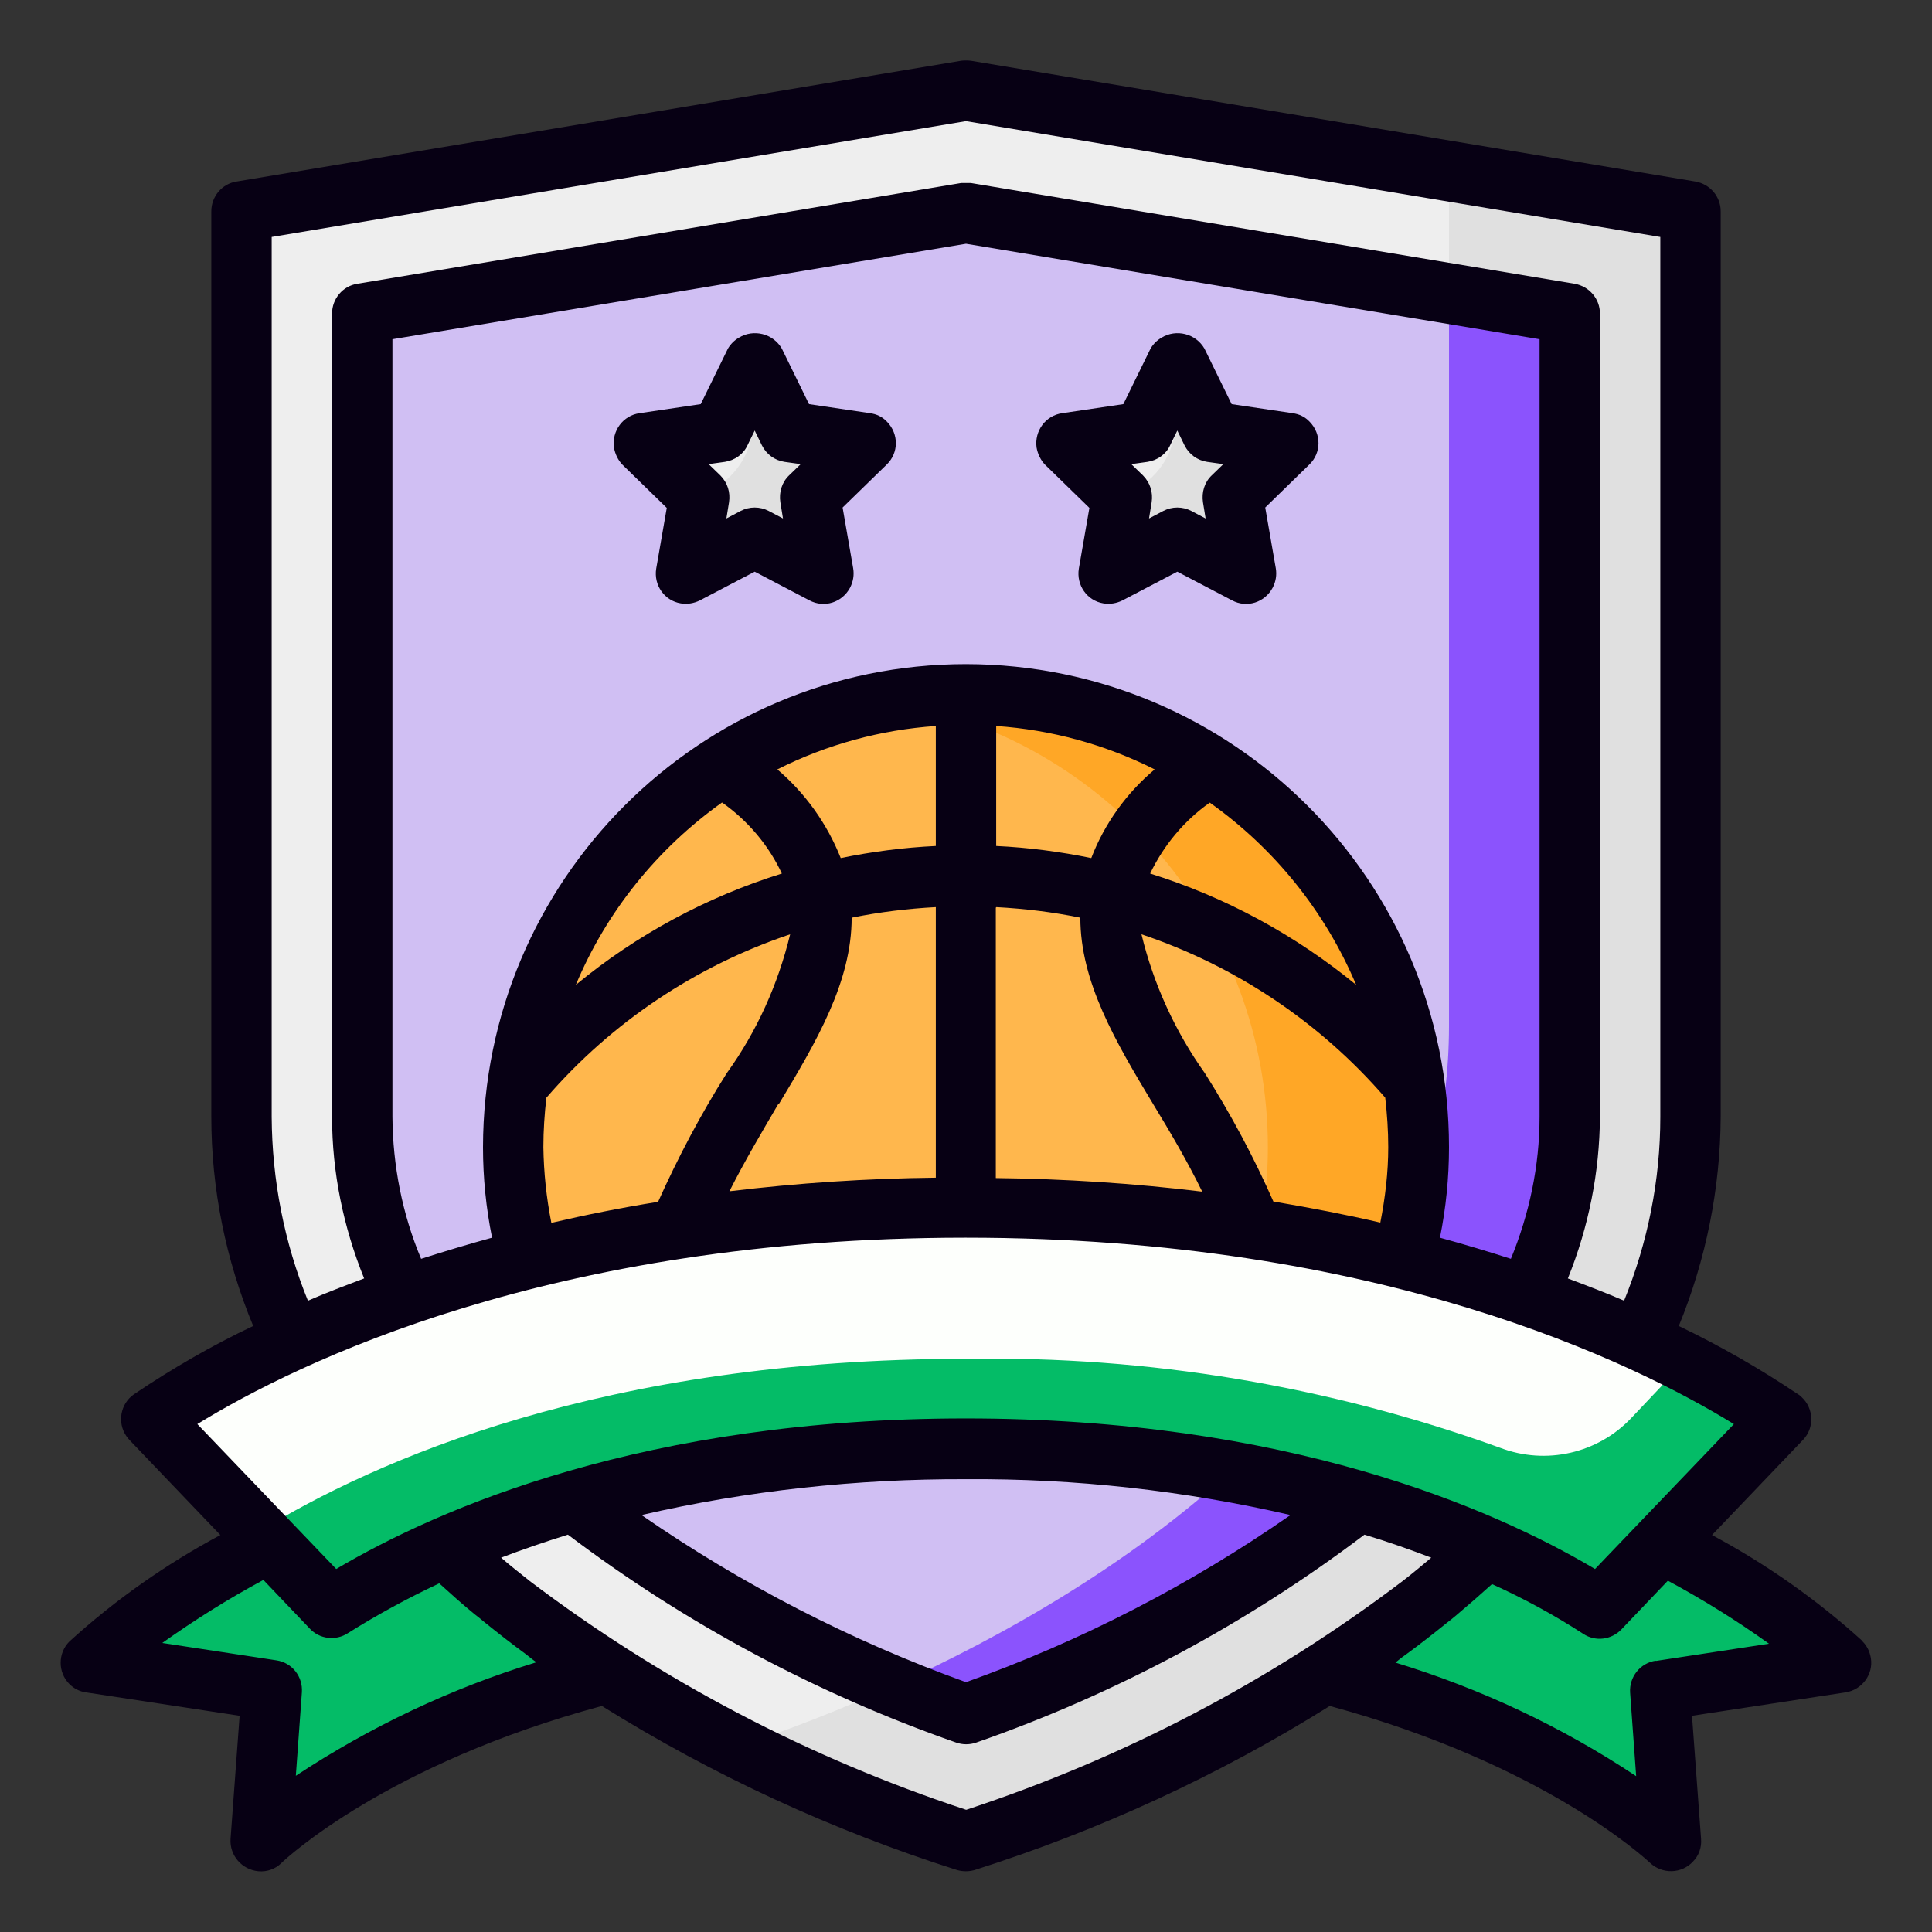 <?xml version="1.0" encoding="UTF-8"?>
<svg id="Layer_1" xmlns="http://www.w3.org/2000/svg" version="1.1" viewBox="0 0 512 512">
  <rect x="0" y="0" width="512" height="512" fill="#333333" stroke="none"/>
  <!-- Generator: Adobe Illustrator 29.4.0, SVG Export Plug-In . SVG Version: 2.1.0 Build 152)  -->
  <g id="_15-Badge">
    <path d="M448,55.4v240c0,136-192,192-192,192,0,0-192-56-192-192V55.4l192-32,192,32Z" fill="#eee"/>
    <path d="M448,56v240c0,136-192,192-192,192-20.9-6.6-41.3-15-60.9-25,24.8-7.9,188.9-65.3,188.9-191V45.4l64,10.6Z" fill="#e0e0e0"/>
    <path d="M256,454.3c-35-12.3-160-63.1-160-158.3V83.1l160-26.7,160,26.7v212.9c0,95.2-125,146-160,158.3Z" fill="#8b53fd" isolation="isolate" opacity=".3"/>
    <path d="M416,83.1v212.9c0,95.2-125,146-160,158.3-4.9-1.8-11.6-4.2-19.4-7.4,56.7-25.7,147.4-81.4,147.4-174.9V77.8l32,5.4h0Z" fill="#8b53fd"/>
    <path d="M376,304c0,10-1.2,20-3.7,29.7-38.1-9.3-77.1-13.9-116.3-13.7-39.2-.2-78.3,4.3-116.3,13.7-16.4-64.2,22.4-129.6,86.6-146s129.6,22.4,146,86.6c2.5,9.7,3.7,19.6,3.7,29.6h0Z" fill="#ffb74d"/>
    <path d="M376,304c0,10-1.2,20-3.7,29.7-11.8-3-24.6-5.6-38.3-7.8,1.3-7.2,2-14.5,2-21.8,0-58.5-42.3-108.5-100-118.2,6.6-1.1,13.3-1.7,20-1.8,66.3,0,120,53.7,120,120h0Z" fill="#ffa726"/>
    <path d="M160.7,443.5c-61.2,15.8-89.9,42.9-91.6,44.5l2.9-40-48-7.4c23.2-20.2,50-35.8,79-46.1,16.8,19,36.3,35.5,57.8,49h-.1Z" fill="#04bc67"/>
    <path d="M351.3,443.5c61.2,15.8,89.9,42.9,91.6,44.5l-2.9-40,48-7.4c-23.2-20.2-50-35.8-79-46.1-16.8,19-36.3,35.5-57.8,49h0Z" fill="#04bc67"/>
    <path d="M472,376l-47.9,50.1c-26.2-16.7-80.5-42.1-168.1-42.1s-141.9,25.4-168.1,42.1l-47.9-50.1c30.6-21.2,102.6-56,216-56s185.4,34.8,216,56Z" fill="#fdfffc"/>
    <path d="M446.4,360.9l-14.1,14.9c-8.9,9.4-22.6,12.5-34.7,7.9-45.4-16.4-93.3-24.4-141.6-23.6-96,0-156.7,26.9-187.4,45.8l19.4,20.2c26.2-16.7,80.5-42.1,168.1-42.1s141.9,25.4,168.1,42.1l47.9-50.1c-8.2-5.6-16.8-10.6-25.6-15.1h0Z" fill="#04bc67"/>
    <polygon points="200 96 209.1 114.4 229.4 117.4 214.7 131.7 218.2 152 200 142.4 181.8 152 185.3 131.7 170.6 117.4 190.9 114.4 200 96" fill="#eee"/>
    <path d="M185.3,131.7l-3.5,20.3,18.2-9.6,18.2,9.6-3.5-20.3,14.7-14.3-20.3-3-9.1-18.4c.8,16.6.8,28.6-14.7,35.7h0Z" fill="#e0e0e0"/>
    <polygon points="312 96 321.1 114.4 341.4 117.4 326.7 131.7 330.2 152 312 142.4 293.8 152 297.3 131.7 282.6 117.4 302.9 114.4 312 96" fill="#eee"/>
    <path d="M297.3,131.7l-3.5,20.3,18.2-9.6,18.2,9.6-3.5-20.3,14.7-14.3-20.3-3-9.1-18.4c.8,16.6.8,28.6-14.7,35.7h0Z" fill="#e0e0e0"/>
    <path d="M493.7,435c-12.1-11-25.6-20.5-40-28.2l24.1-25.2c3.1-3.2,2.9-8.3-.3-11.3-.3-.3-.6-.6-1-.8-10.1-6.8-20.6-12.8-31.6-18.1,7.2-17.6,11-36.4,11.1-55.4V56c0-3.9-2.8-7.2-6.7-7.9l-192-32c-.9-.1-1.8-.1-2.6,0L62.7,48.1c-3.9.6-6.7,4-6.7,7.9v240c0,19,3.8,37.8,11.1,55.4-11,5.2-21.5,11.3-31.6,18.1-3.6,2.5-4.5,7.5-2,11.1.2.3.5.7.8,1l24.1,25.2c-14.4,7.7-27.9,17.2-40,28.2-3.1,3.1-3.1,8.2,0,11.3,1.2,1.2,2.8,2,4.4,2.2l40.7,6.2-2.4,32.6c-.3,4.4,3,8.2,7.4,8.6,2.3.2,4.5-.6,6.1-2.2,1.1-1.1,28.1-26.3,84.9-41.6,29.5,18.4,61.1,33,94.2,43.5,1.5.4,3,.4,4.5,0,33.1-10.5,64.8-25.1,94.2-43.5,56.8,15.4,83.7,40.5,84.9,41.6,3.2,3,8.3,2.9,11.3-.3,1.6-1.6,2.4-3.8,2.2-6.1l-2.4-32.6,40.7-6.2c4.4-.7,7.4-4.8,6.7-9.1-.3-1.7-1-3.2-2.2-4.4h0ZM72,296V62.8l184-30.7,184,30.7v233.2c0,16.7-3.3,33.2-9.6,48.7-4.6-2-9.6-3.9-14.9-5.9,5.5-13.6,8.4-28.1,8.5-42.8V83.1c0-3.9-2.8-7.2-6.7-7.9l-160-26.7c-.9,0-1.8,0-2.6,0l-160,26.7c-3.9.6-6.7,4-6.7,7.9v212.9c0,14.7,3,29.2,8.5,42.8-5.3,2-10.3,3.9-14.9,5.9-6.3-15.5-9.5-32-9.6-48.7h0ZM320.6,212.7c17.2,12.2,30.6,28.9,38.8,48.3-16.1-13.2-34.7-23.3-54.6-29.5,3.6-7.5,9-14,15.8-18.8h0ZM289.2,227.4c-8.3-1.7-16.7-2.8-25.2-3.2v-31.8c14.6,1,28.9,4.9,42,11.5-7.5,6.3-13.3,14.4-16.8,23.5ZM248,224.2c-8.5.4-16.9,1.5-25.2,3.2-3.6-9.1-9.4-17.2-16.8-23.5,13.1-6.6,27.4-10.5,42-11.5v31.8ZM191.4,212.7c6.8,4.8,12.3,11.3,15.8,18.8-19.9,6.2-38.5,16.2-54.6,29.5,8.1-19.4,21.6-36.1,38.7-48.3h0ZM146.1,324c-1.3-6.6-2-13.3-2.1-20,0-4.4.3-8.8.8-13.1,17.3-20,39.6-34.9,64.6-43.3-3.2,13.2-8.8,25.7-16.8,36.8-6.9,10.9-12.9,22.3-18.2,34.1-10,1.6-19.4,3.5-28.4,5.6h.1ZM206.4,292.6c10-16.6,19.3-32.4,19.3-49.4,7.4-1.5,14.8-2.4,22.3-2.8v71.7c-18.3.2-36.5,1.4-54.7,3.6,4.1-8.1,8.6-15.7,13-23.2h0ZM264,240.4c7.5.4,15,1.3,22.3,2.8,0,17,9.3,32.8,19.3,49.4,4.5,7.4,9,15,13,23.2-18.1-2.2-36.4-3.4-54.7-3.6v-71.7h.1ZM337.5,318.5c-5.2-11.8-11.3-23.2-18.2-34.1-7.9-11.1-13.6-23.6-16.8-36.8,25,8.4,47.3,23.3,64.6,43.3.5,4.4.8,8.7.8,13.1,0,6.7-.8,13.4-2.1,20-9-2.1-18.4-3.9-28.4-5.6h.1ZM256,176c-70.7,0-127.9,57.3-128,128,0,8.1.8,16.1,2.4,24-6.6,1.8-12.8,3.7-18.8,5.6-5-11.9-7.5-24.7-7.6-37.6V89.9l152-25.3,152,25.3v206.1c0,12.9-2.7,25.7-7.6,37.6-5.9-1.9-12.2-3.8-18.8-5.6,1.6-7.9,2.4-15.9,2.4-24,0-70.7-57.3-127.9-128-128ZM256,328c109.6,0,177,33.1,203.5,49.4l-36.8,38.4c-27.5-16.3-82-39.9-166.8-39.9s-139.2,23.6-166.8,39.9l-36.8-38.4c26.5-16.3,94-49.4,203.5-49.4h.2ZM342,401.5c-26.6,18.5-55.5,33.4-86,44.3-30.5-11-59.4-25.9-86-44.3,28.2-6.5,57.1-9.6,86-9.5,28.9-.2,57.8,3,86,9.5ZM142.2,440.5c-22.6,6.9-44.1,17.1-63.8,30.1l1.6-22.1c.3-4.2-2.6-7.9-6.8-8.5l-30.2-4.6c8.6-6.1,17.5-11.7,26.8-16.7l12.3,12.9c2.6,2.8,6.9,3.3,10.1,1.2,7.8-4.9,15.9-9.3,24.2-13.2,3.1,2.8,6.2,5.6,9.4,8.2.9.7,1.8,1.4,2.6,2.1,3.6,2.9,7.3,5.8,11,8.5.9.7,1.7,1.4,2.6,2h.2ZM256,479.6c-41.6-13.7-80.7-34.2-115.6-60.6-2.6-2.1-5.2-4.1-7.6-6.2,5.5-2.1,11.3-4.1,17.7-6.1,31.2,23.6,66,42.2,102.9,55.1,1.7.6,3.6.6,5.3,0,37-12.9,71.7-31.5,102.9-55.1,6.3,1.9,12.2,4,17.7,6.1-2.5,2.1-5,4.2-7.6,6.2-34.9,26.5-74,46.9-115.6,60.6h0ZM438.8,440.1c-4.1.6-7.1,4.3-6.8,8.5l1.6,22.1c-19.7-13.1-41.2-23.2-63.8-30.1.9-.7,1.7-1.4,2.6-2,3.7-2.7,7.4-5.6,11-8.5.9-.7,1.8-1.4,2.6-2.1,3.2-2.7,6.3-5.4,9.4-8.2,8.4,3.8,16.5,8.2,24.2,13.2,3.2,2.1,7.4,1.6,10.1-1.2l12.3-12.9c9.3,5,18.3,10.6,26.8,16.7l-30.2,4.6h.2ZM230.6,109.5l-16.2-2.4-7.2-14.7c-2.3-4-7.5-5.3-11.4-2.9-1.2.7-2.2,1.7-2.9,2.9l-7.2,14.7-16.2,2.4c-4.4.6-7.4,4.7-6.8,9.1.3,1.7,1.1,3.4,2.3,4.6l11.7,11.4-2.8,16.1c-.7,4.4,2.2,8.5,6.5,9.2,1.7.3,3.5,0,5.1-.8l14.5-7.6,14.5,7.6c3.9,2.1,8.7.6,10.8-3.4.8-1.6,1.1-3.3.8-5.1l-2.8-16.1,11.7-11.4c3.2-3.1,3.2-8.1.1-11.3-1.2-1.3-2.8-2.1-4.6-2.3h0ZM209.1,126c-1.9,1.8-2.7,4.5-2.3,7.1l.7,4.3-3.8-2c-2.3-1.2-5.1-1.2-7.4,0l-3.8,2,.7-4.3c.4-2.6-.4-5.2-2.3-7.1l-3.1-3,4.3-.6c2.6-.4,4.9-2,6-4.4l1.9-3.9,1.9,3.9c1.2,2.4,3.4,4,6,4.4l4.3.6-3.1,3h0ZM342.6,109.5l-16.2-2.4-7.2-14.7c-2.3-4-7.5-5.3-11.4-2.9-1.2.7-2.2,1.7-2.9,2.9l-7.2,14.7-16.2,2.4c-4.4.6-7.4,4.7-6.8,9.1.3,1.7,1.1,3.4,2.3,4.6l11.7,11.4-2.8,16.1c-.7,4.4,2.2,8.5,6.5,9.2,1.7.3,3.5,0,5.1-.8l14.5-7.6,14.5,7.6c3.9,2.1,8.7.6,10.8-3.4.8-1.6,1.1-3.3.8-5.1l-2.8-16.1,11.7-11.4c3.2-3.1,3.2-8.1.1-11.3-1.2-1.3-2.8-2.1-4.6-2.3h.1ZM321.1,126c-1.9,1.8-2.7,4.5-2.3,7.1l.7,4.3-3.8-2c-2.3-1.2-5.1-1.2-7.4,0l-3.8,2,.7-4.3c.4-2.6-.4-5.2-2.3-7.1l-3.1-3,4.3-.6c2.6-.4,4.9-2,6-4.4l1.9-3.9,1.9,3.9c1.2,2.4,3.4,4,6,4.4l4.3.6-3.1,3h0Z" fill="#070014"/>
  </g>
</svg>